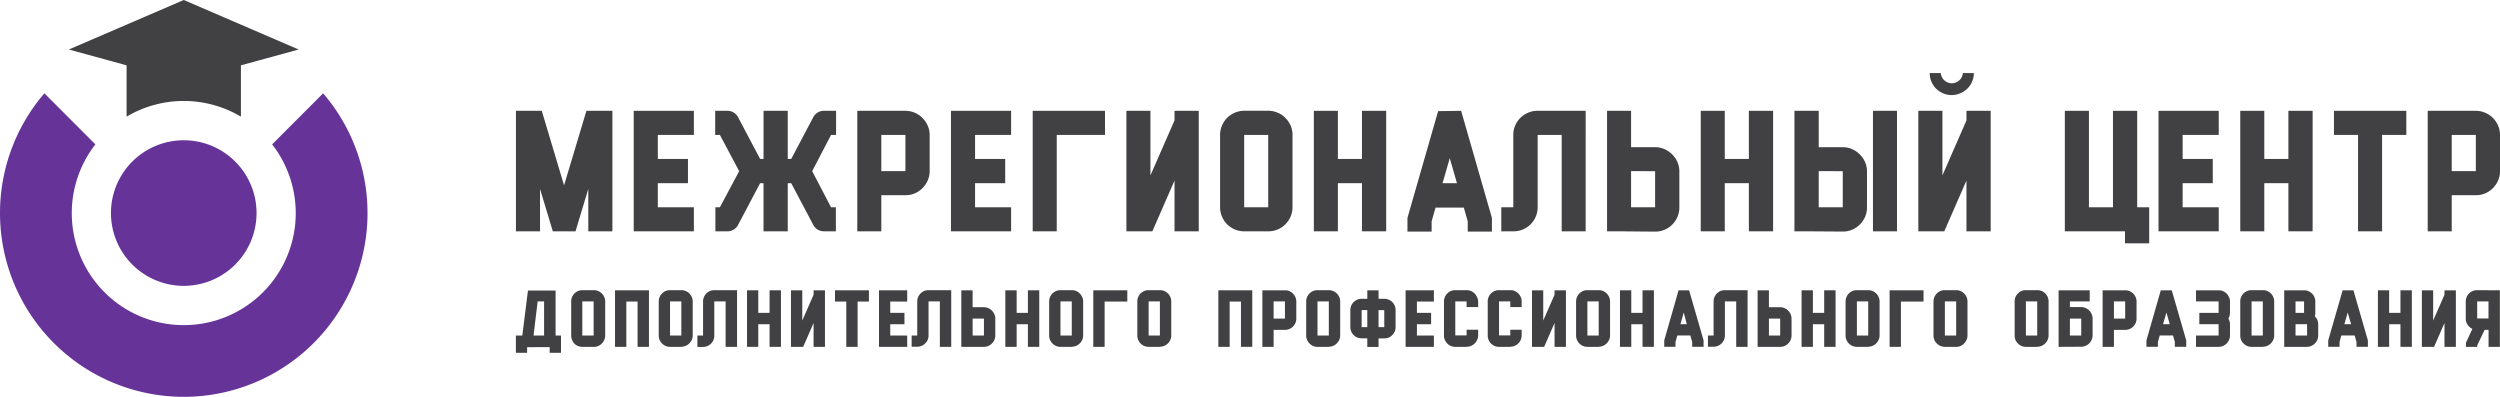 <svg xmlns="http://www.w3.org/2000/svg" viewBox="0 0 315 50"><defs><style>.a{fill:#639;}.b{fill:#414042;}</style></defs><title>logo</title><path class="a" d="M23.153,17.673a9.172,9.172,0,1,1-9.172,9.172h0A9.172,9.172,0,0,1,23.153,17.673Z" transform="translate(0)"/><path class="b" d="M23.153,0l14.475,6.238L30.355,8.231v6.467a14.058,14.058,0,0,0-7.149-1.975H23.1A14.058,14.058,0,0,0,15.951,14.698V8.231L8.672,6.238Z" transform="translate(0)"/><path class="a" d="M40.715,11.759a23.153,23.153,0,1,1-35.123,0l6.426,6.432a14.11,14.11,0,1,0,22.271,0Z" transform="translate(0)"/><polygon class="b" points="77.161 29.145 74.125 29.145 74.125 23.81 72.514 29.145 69.656 29.145 68.044 23.81 68.044 29.145 65.008 29.145 65.008 13.964 68.263 13.964 71.072 23.356 73.89 13.964 77.161 13.964 77.161 29.145 77.161 29.145"/><polygon class="b" points="87.428 17 82.885 17 82.885 20.028 86.683 20.028 86.683 23.081 82.885 23.081 82.885 26.117 87.428 26.117 87.428 29.145 79.849 29.145 79.849 13.964 87.428 13.964 87.428 17 87.428 17"/><path class="b" d="M104.714,17l-2.38,4.566,2.38,4.55h.607v3.028h-1.514a1.498,1.498,0,0,1-1.336-.81L99.694,23.081h-.437v6.064H96.204V23.081h-.429l-2.777,5.255a1.441,1.441,0,0,1-.551.591,1.474,1.474,0,0,1-.81.219h-1.498V26.117h.567l2.429-4.55-2.429-4.566h-.591V13.964H91.638a1.474,1.474,0,0,1,.81.219,1.49,1.49,0,0,1,.551.591l2.777,5.255h.429V13.964h3.052v6.064h.437l2.777-5.255a1.49,1.49,0,0,1,.551-.591,1.449,1.449,0,0,1,.81-.219h1.514V17Z" transform="translate(0)"/><path class="b" d="M111.046,29.145h-3.028V13.964h6.064a2.915,2.915,0,0,1,1.182.243,3.012,3.012,0,0,1,.964.648,3.174,3.174,0,0,1,.656.964,2.769,2.769,0,0,1,.251,1.182v4.566a2.793,2.793,0,0,1-.251,1.182,3.174,3.174,0,0,1-.656.964,3.012,3.012,0,0,1-.964.648,2.907,2.907,0,0,1-1.182.235h-3.036Zm0-7.578h3.036V17h-3.036Z" transform="translate(0)"/><polygon class="b" points="127.401 17 122.859 17 122.859 20.028 126.656 20.028 126.656 23.081 122.859 23.081 122.859 26.117 127.401 26.117 127.401 29.145 119.822 29.145 119.822 13.964 127.401 13.964 127.401 17 127.401 17"/><polygon class="b" points="133.149 29.145 130.121 29.145 130.121 13.964 139.23 13.964 139.23 17 133.149 17 133.149 29.145 133.149 29.145"/><polygon class="b" points="147.991 13.964 151.043 13.964 151.043 29.145 147.991 29.145 147.991 22.749 145.197 29.145 141.926 29.145 141.926 13.964 144.954 13.964 144.954 22.101 147.991 15.17 147.991 13.964 147.991 13.964"/><path class="b" d="M159.795,29.145H156.767a3.02,3.02,0,0,1-1.182-.235,3.149,3.149,0,0,1-.964-.648,3.012,3.012,0,0,1-.648-.964,2.939,2.939,0,0,1-.243-1.182V17a2.891,2.891,0,0,1,.243-1.182,3.02,3.02,0,0,1,1.619-1.619,2.891,2.891,0,0,1,1.182-.243h3.028a2.891,2.891,0,0,1,1.182.243,2.931,2.931,0,0,1,.964.648,3.239,3.239,0,0,1,.664.964,2.89,2.89,0,0,1,.243,1.182v9.125a2.939,2.939,0,0,1-.243,1.182,3.238,3.238,0,0,1-.656.964,3.06,3.06,0,0,1-.964.648,3.02,3.02,0,0,1-1.182.235Zm-3.028-3.028h3.028V17H156.767Z" transform="translate(0)"/><polygon class="b" points="171.608 13.964 174.661 13.964 174.661 29.145 171.608 29.145 171.608 23.081 168.572 23.081 168.572 29.145 165.544 29.145 165.544 13.964 168.572 13.964 168.572 20.028 171.608 20.028 171.608 13.964 171.608 13.964"/><path class="b" d="M184.102,13.964l3.878,13.489v1.733h-3.044V27.89l-.494-1.733H180.879l-.494,1.733v1.295h-3.044V27.453l3.862-13.449Zm-2.34,9.117h1.814l-.907-3.15-.907,3.15Z" transform="translate(0)"/><path class="b" d="M199.793,29.145h-3.02V17h-3.028v9.117a2.939,2.939,0,0,1-.243,1.182,3.012,3.012,0,0,1-.648.964,3.15,3.15,0,0,1-.964.648,3.02,3.02,0,0,1-1.182.235H189.162V26.117H190.676V17a2.971,2.971,0,0,1,.891-2.146,2.931,2.931,0,0,1,.964-.648,2.89,2.89,0,0,1,1.182-.243h6.081Z" transform="translate(0)"/><path class="b" d="M204.003,29.145H202.489V13.964h3.028v4.583h3.028a2.89,2.89,0,0,1,1.182.243,3.392,3.392,0,0,1,.972.664,3.174,3.174,0,0,1,.656.964,2.891,2.891,0,0,1,.243,1.182V26.149a2.939,2.939,0,0,1-.243,1.182,3.022,3.022,0,0,1-2.801,1.854Zm1.514-7.578v4.55h3.028V21.567Z" transform="translate(0)"/><polygon class="b" points="220.358 13.964 223.411 13.964 223.411 29.145 220.358 29.145 220.358 23.081 217.322 23.081 217.322 29.145 214.294 29.145 214.294 13.964 217.322 13.964 217.322 20.028 220.358 20.028 220.358 13.964 220.358 13.964"/><path class="b" d="M227.621,29.145h-1.522V13.964h3.061v4.583h3.028a2.89,2.89,0,0,1,1.182.243,3.232,3.232,0,0,1,1.627,1.627,2.891,2.891,0,0,1,.243,1.182V26.149a2.939,2.939,0,0,1-.243,1.182,3.239,3.239,0,0,1-.664.963,3.061,3.061,0,0,1-.964.648,3.02,3.02,0,0,1-1.182.235Zm1.538-7.578v4.55h3.028V21.567Zm9.862,7.578h-3.028V13.964H239.021Z" transform="translate(0)"/><polygon class="b" points="247.774 13.964 250.826 13.964 250.826 29.145 247.774 29.145 247.774 22.749 244.98 29.145 241.709 29.145 241.709 13.964 244.745 13.964 244.745 22.101 247.774 15.17 247.774 13.964 247.774 13.964"/><path class="b" d="M245.911,11.98a2.696,2.696,0,0,1-1.077-.219,2.737,2.737,0,0,1-1.474-1.474,2.696,2.696,0,0,1-.219-1.077h1.401a1.393,1.393,0,0,0,2.777,0h1.385a2.696,2.696,0,0,1-.219,1.077,2.737,2.737,0,0,1-1.514,1.474,2.704,2.704,0,0,1-1.085.219Z" transform="translate(0)"/><path class="b" d="M69.971,42.278h.713v2.178h-1.425v-.713H66.417v.713H65V42.278h.81l.713-5.668h3.482V42.278Zm-2.227-4.299L67.227,42.278h1.328V37.979Z" transform="translate(0)"/><path class="b" d="M74.797,43.703h-1.425a1.433,1.433,0,0,1-.559-.113,1.449,1.449,0,0,1-.453-.308,1.344,1.344,0,0,1-.275-.445,1.393,1.393,0,0,1-.113-.551V37.979a1.393,1.393,0,0,1,.113-.551,1.425,1.425,0,0,1,.3-.453,1.619,1.619,0,0,1,.453-.308,1.433,1.433,0,0,1,.559-.105h1.425a1.393,1.393,0,0,1,.551.105,1.62,1.62,0,0,1,.453.308,1.449,1.449,0,0,1,.308.453,1.271,1.271,0,0,1,.121.551v4.283a1.271,1.271,0,0,1-.121.575,1.36,1.36,0,0,1-.308.453,1.449,1.449,0,0,1-.453.308,1.393,1.393,0,0,1-.551.113Zm-1.425-1.425h1.425V37.979h-1.425V42.278Z" transform="translate(0)"/><polygon class="b" points="81.768 43.703 80.335 43.703 80.335 37.995 78.918 37.995 78.918 43.703 77.493 43.703 77.493 36.578 81.768 36.578 81.768 43.703 81.768 43.703"/><path class="b" d="M85.849,43.703h-1.425a1.393,1.393,0,0,1-.551-.113,1.457,1.457,0,0,1-.761-.761,1.393,1.393,0,0,1-.113-.551V37.979a1.393,1.393,0,0,1,.113-.551,1.449,1.449,0,0,1,.308-.453,1.498,1.498,0,0,1,.453-.308,1.393,1.393,0,0,1,.551-.105h1.425a1.393,1.393,0,0,1,.551.105,1.498,1.498,0,0,1,.453.308,1.619,1.619,0,0,1,.316.453,1.392,1.392,0,0,1,.113.551v4.283a1.392,1.392,0,0,1-.113.551,1.514,1.514,0,0,1-.316.453,1.36,1.36,0,0,1-.453.308,1.393,1.393,0,0,1-.551.113Zm-1.425-1.425h1.425V37.979h-1.425V42.278Z" transform="translate(0)"/><path class="b" d="M92.861,43.703H91.427V37.979h-1.425v4.283a1.393,1.393,0,0,1-.105.575,1.36,1.36,0,0,1-.308.453,1.417,1.417,0,0,1-.445.308,1.465,1.465,0,0,1-.559.113H87.873V42.278h.713V37.979a1.392,1.392,0,0,1,.113-.551,1.425,1.425,0,0,1,.3-.453,1.62,1.62,0,0,1,.453-.308,1.433,1.433,0,0,1,.559-.105h2.858v7.125Z" transform="translate(0)"/><polygon class="b" points="96.966 36.578 98.399 36.578 98.399 43.703 96.966 43.703 96.966 40.853 95.541 40.853 95.541 43.703 94.124 43.703 94.124 36.578 95.541 36.578 95.541 39.42 96.966 39.42 96.966 36.578 96.966 36.578"/><polygon class="b" points="102.512 36.578 103.945 36.578 103.945 43.703 102.512 43.703 102.512 40.699 101.2 43.703 99.662 43.703 99.662 36.578 101.087 36.578 101.087 40.391 102.512 37.137 102.512 36.578 102.512 36.578"/><polygon class="b" points="109.483 36.578 109.483 37.995 108.058 37.995 108.058 43.703 106.633 43.703 106.633 37.995 105.208 37.995 105.208 36.578 109.483 36.578 109.483 36.578"/><polygon class="b" points="114.309 37.995 112.171 37.995 112.171 39.42 113.96 39.42 113.96 40.853 112.171 40.853 112.171 42.278 114.309 42.278 114.309 43.703 110.754 43.703 110.754 36.578 114.309 36.578 114.309 37.995 114.309 37.995"/><path class="b" d="M119.855,43.703h-1.433V37.979h-1.425v4.283a1.392,1.392,0,0,1-.105.551,1.498,1.498,0,0,1-.308.453,1.449,1.449,0,0,1-.453.308,1.409,1.409,0,0,1-.559.113h-.704V42.278h.704V37.979a1.392,1.392,0,0,1,.113-.551,1.449,1.449,0,0,1,.308-.453,1.498,1.498,0,0,1,.453-.308,1.393,1.393,0,0,1,.551-.105h2.858V43.703Z" transform="translate(0)"/><path class="b" d="M121.838,43.703h-.713V36.578h1.425v2.129h1.425a1.271,1.271,0,0,1,.551.121,1.36,1.36,0,0,1,.453.308,1.449,1.449,0,0,1,.308.453,1.271,1.271,0,0,1,.121.551V42.278a1.271,1.271,0,0,1-.121.551,1.457,1.457,0,0,1-.761.761,1.393,1.393,0,0,1-.551.113Zm.713-3.563V42.278h1.425V40.14Z" transform="translate(0)"/><polygon class="b" points="129.514 36.578 130.947 36.578 130.947 43.703 129.514 43.703 129.514 40.853 128.097 40.853 128.097 43.703 126.672 43.703 126.672 36.578 128.097 36.578 128.097 39.42 129.514 39.42 129.514 36.578 129.514 36.578"/><path class="b" d="M135.06,43.703H133.619a1.393,1.393,0,0,1-.551-.113,1.457,1.457,0,0,1-.761-.761,1.392,1.392,0,0,1-.113-.551V37.979a1.392,1.392,0,0,1,.113-.551,1.449,1.449,0,0,1,.308-.453,1.498,1.498,0,0,1,.453-.308,1.393,1.393,0,0,1,.551-.105h1.425a1.458,1.458,0,0,1,.559.105,1.562,1.562,0,0,1,.445.308,1.619,1.619,0,0,1,.316.453,1.392,1.392,0,0,1,.113.551v4.283a1.392,1.392,0,0,1-.113.551,1.514,1.514,0,0,1-.316.453,1.417,1.417,0,0,1-.445.308,1.466,1.466,0,0,1-.559.113Zm-1.441-1.425h1.425V37.979h-1.425V42.278Z" transform="translate(0)"/><polygon class="b" points="139.181 43.703 137.756 43.703 137.756 36.578 142.04 36.578 142.04 37.995 139.181 37.995 139.181 43.703 139.181 43.703"/><path class="b" d="M146.145,43.703H144.728a1.409,1.409,0,0,1-.559-.113,1.449,1.449,0,0,1-.453-.308,1.344,1.344,0,0,1-.3-.453,1.263,1.263,0,0,1-.113-.551V37.979a1.263,1.263,0,0,1,.113-.551,1.425,1.425,0,0,1,.3-.453,1.619,1.619,0,0,1,.453-.308,1.401,1.401,0,0,1,.559-.105h1.417a1.401,1.401,0,0,1,.559.105,1.619,1.619,0,0,1,.453.308,1.449,1.449,0,0,1,.308.453,1.263,1.263,0,0,1,.113.551v4.283a1.263,1.263,0,0,1-.113.551,1.36,1.36,0,0,1-.308.453,1.449,1.449,0,0,1-.453.308,1.409,1.409,0,0,1-.559.113Zm-1.417-1.425h1.417V37.979H144.728V42.278Z" transform="translate(0)"/><polygon class="b" points="157.787 43.703 156.362 43.703 156.362 37.995 154.937 37.995 154.937 43.703 153.512 43.703 153.512 36.578 157.787 36.578 157.787 43.703 157.787 43.703"/><path class="b" d="M160.476,43.703h-1.417V36.578h2.842a1.433,1.433,0,0,1,.559.105,1.457,1.457,0,0,1,.761.761,1.392,1.392,0,0,1,.113.551v2.146a1.433,1.433,0,0,1-.113.559,1.619,1.619,0,0,1-.308.453,1.457,1.457,0,0,1-1.012.413h-1.425Zm0-3.563h1.425v-2.162h-1.425v2.162Z" transform="translate(0)"/><path class="b" d="M167.447,43.703h-1.441a1.393,1.393,0,0,1-.551-.113,1.457,1.457,0,0,1-.761-.761,1.392,1.392,0,0,1-.113-.551V37.979a1.392,1.392,0,0,1,.113-.551,1.449,1.449,0,0,1,.308-.453,1.498,1.498,0,0,1,.453-.308,1.393,1.393,0,0,1,.551-.105h1.425a1.393,1.393,0,0,1,.551.105,1.498,1.498,0,0,1,.453.308,1.619,1.619,0,0,1,.316.453,1.392,1.392,0,0,1,.113.551v4.283a1.392,1.392,0,0,1-.113.551,1.514,1.514,0,0,1-.316.453,1.36,1.36,0,0,1-.453.308,1.393,1.393,0,0,1-.551.113Zm-1.441-1.425h1.425V37.979h-1.425V42.278Z" transform="translate(0)"/><path class="b" d="M174.418,37.647a1.409,1.409,0,0,1,.559.113,1.425,1.425,0,0,1,.453.3,1.619,1.619,0,0,1,.308.453,1.457,1.457,0,0,1,.105.559v2.146a1.393,1.393,0,0,1-.105.551,1.619,1.619,0,0,1-.308.453,1.45,1.45,0,0,1-.453.308,1.401,1.401,0,0,1-.559.105h-.721V43.711h-1.417V42.626H171.568a1.433,1.433,0,0,1-.559-.105,1.449,1.449,0,0,1-.453-.308,1.425,1.425,0,0,1-.3-.453,1.393,1.393,0,0,1-.113-.551V39.072a1.466,1.466,0,0,1,.113-.559,1.425,1.425,0,0,1,1.312-.866h.713V36.578h1.417v1.069Zm-2.138,3.571V39.072H171.568v2.146Zm2.138-2.138h-.721v2.138h.721V39.08Z" transform="translate(0)"/><polygon class="b" points="180.669 37.995 178.531 37.995 178.531 39.42 180.32 39.42 180.32 40.853 178.531 40.853 178.531 42.278 180.669 42.278 180.669 43.703 177.106 43.703 177.106 36.578 180.669 36.578 180.669 37.995 180.669 37.995"/><path class="b" d="M184.79,43.703h-1.425a1.465,1.465,0,0,1-.559-.113,1.417,1.417,0,0,1-.445-.308,1.36,1.36,0,0,1-.308-.453,1.392,1.392,0,0,1-.113-.551V37.979a1.392,1.392,0,0,1,.113-.551,1.449,1.449,0,0,1,.308-.453,1.562,1.562,0,0,1,.445-.308,1.458,1.458,0,0,1,.559-.105h1.425a1.393,1.393,0,0,1,.551.105,1.498,1.498,0,0,1,.453.308,1.449,1.449,0,0,1,.308.453,1.271,1.271,0,0,1,.146.551v.713h-1.457v-.713h-1.425v4.283h1.425v-.713h1.457v.713a1.271,1.271,0,0,1-.121.551,1.457,1.457,0,0,1-.761.761,1.393,1.393,0,0,1-.551.113Z" transform="translate(0)"/><path class="b" d="M190.295,43.703h-1.417a1.409,1.409,0,0,1-.559-.113,1.449,1.449,0,0,1-.453-.308,1.344,1.344,0,0,1-.3-.453,1.263,1.263,0,0,1-.113-.551V37.979a1.263,1.263,0,0,1,.113-.551,1.425,1.425,0,0,1,.3-.453,1.619,1.619,0,0,1,.453-.308,1.401,1.401,0,0,1,.559-.105h1.417a1.401,1.401,0,0,1,.559.105,1.619,1.619,0,0,1,.453.308,1.449,1.449,0,0,1,.308.453,1.263,1.263,0,0,1,.113.551v.713h-1.433v-.713h-1.417v4.283h1.417v-.713h1.433v.713a1.263,1.263,0,0,1-.113.551,1.36,1.36,0,0,1-.308.453,1.449,1.449,0,0,1-.453.308,1.409,1.409,0,0,1-.559.113Z" transform="translate(0)"/><polygon class="b" points="195.874 36.578 197.307 36.578 197.307 43.703 195.874 43.703 195.874 40.699 194.562 43.703 193.032 43.703 193.032 36.578 194.449 36.578 194.449 40.391 195.874 37.137 195.874 36.578 195.874 36.578"/><path class="b" d="M201.42,43.703h-1.409a1.465,1.465,0,0,1-.559-.113,1.417,1.417,0,0,1-.445-.308,1.36,1.36,0,0,1-.308-.453,1.393,1.393,0,0,1-.113-.551V37.979a1.393,1.393,0,0,1,.113-.551,1.449,1.449,0,0,1,.308-.453,1.562,1.562,0,0,1,.445-.308,1.458,1.458,0,0,1,.559-.105h1.425a1.393,1.393,0,0,1,.551.105,1.498,1.498,0,0,1,.453.308,1.449,1.449,0,0,1,.308.453,1.271,1.271,0,0,1,.121.551v4.283a1.271,1.271,0,0,1-.121.551,1.457,1.457,0,0,1-.761.761,1.393,1.393,0,0,1-.551.113Zm-1.409-1.425h1.425V37.979h-1.425V42.278Z" transform="translate(0)"/><polygon class="b" points="206.958 36.578 208.391 36.578 208.391 43.703 206.958 43.703 206.958 40.853 205.541 40.853 205.541 43.703 204.116 43.703 204.116 36.578 205.541 36.578 205.541 39.42 206.958 39.42 206.958 36.578 206.958 36.578"/><path class="b" d="M212.828,36.578l1.822,6.307v.81h-1.433v-.615l-.235-.81h-1.636l-.235.81v.615H209.695v-.81l1.806-6.307Zm-1.101,4.275h.81l-.381-1.474Z" transform="translate(0)"/><path class="b" d="M220.196,43.703h-1.433V37.979h-1.425v4.283a1.393,1.393,0,0,1-.113.551,1.36,1.36,0,0,1-.308.453,1.328,1.328,0,0,1-.445.308,1.466,1.466,0,0,1-.559.113h-.713V42.278h.713V37.979a1.393,1.393,0,0,1,.113-.551,1.425,1.425,0,0,1,.3-.453,1.619,1.619,0,0,1,.453-.308,1.433,1.433,0,0,1,.559-.105h2.858V43.703Z" transform="translate(0)"/><path class="b" d="M222.172,43.703h-.713V36.578h1.425v2.129h1.417a1.312,1.312,0,0,1,.559.121,1.449,1.449,0,0,1,.453.308,1.619,1.619,0,0,1,.308.453,1.393,1.393,0,0,1,.113.551V42.278a1.393,1.393,0,0,1-.113.551,1.498,1.498,0,0,1-.308.453,1.449,1.449,0,0,1-.453.308,1.433,1.433,0,0,1-.559.113Zm.713-3.563V42.278h1.417V40.14Z" transform="translate(0)"/><polygon class="b" points="229.848 36.578 231.281 36.578 231.281 43.703 229.848 43.703 229.848 40.853 228.423 40.853 228.423 43.703 226.998 43.703 226.998 36.578 228.423 36.578 228.423 39.42 229.848 39.42 229.848 36.578 229.848 36.578"/><path class="b" d="M235.394,43.703h-1.425a1.465,1.465,0,0,1-.559-.113,1.449,1.449,0,0,1-.453-.308,1.344,1.344,0,0,1-.3-.453,1.393,1.393,0,0,1-.113-.551V37.979a1.393,1.393,0,0,1,.113-.551,1.425,1.425,0,0,1,.3-.453,1.619,1.619,0,0,1,.453-.308,1.458,1.458,0,0,1,.559-.105h1.425a1.393,1.393,0,0,1,.551.105,1.619,1.619,0,0,1,.453.308,1.449,1.449,0,0,1,.308.453,1.271,1.271,0,0,1,.121.551v4.283a1.271,1.271,0,0,1-.121.551,1.36,1.36,0,0,1-.308.453,1.449,1.449,0,0,1-.453.308,1.393,1.393,0,0,1-.551.113Zm-1.425-1.425h1.425V37.979h-1.425V42.278Z" transform="translate(0)"/><polygon class="b" points="239.515 43.703 238.09 43.703 238.09 36.578 242.365 36.578 242.365 37.995 239.515 37.995 239.515 43.703 239.515 43.703"/><path class="b" d="M246.478,43.703h-1.425a1.393,1.393,0,0,1-.551-.113,1.457,1.457,0,0,1-.769-.753,1.393,1.393,0,0,1-.113-.551V37.979a1.393,1.393,0,0,1,.113-.551,1.449,1.449,0,0,1,.308-.453,1.498,1.498,0,0,1,.453-.308,1.393,1.393,0,0,1,.551-.105h1.425a1.393,1.393,0,0,1,.551.105,1.498,1.498,0,0,1,.453.308,1.619,1.619,0,0,1,.316.453,1.393,1.393,0,0,1,.113.551v4.283a1.392,1.392,0,0,1-.121.575,1.514,1.514,0,0,1-.316.453,1.36,1.36,0,0,1-.453.308,1.393,1.393,0,0,1-.551.113Zm-1.425-1.425h1.425V37.979h-1.425V42.278Z" transform="translate(0)"/><path class="b" d="M256.688,43.703h-1.425a1.393,1.393,0,0,1-.551-.113,1.449,1.449,0,0,1-.453-.308,1.36,1.36,0,0,1-.308-.453,1.393,1.393,0,0,1-.105-.551V37.979a1.393,1.393,0,0,1,.105-.551,1.449,1.449,0,0,1,.308-.453,1.619,1.619,0,0,1,.453-.308,1.393,1.393,0,0,1,.551-.105h1.425a1.4,1.4,0,0,1,1.32.866,1.393,1.393,0,0,1,.113.551v4.283a1.393,1.393,0,0,1-.113.551,1.498,1.498,0,0,1-.308.453,1.449,1.449,0,0,1-.453.308,1.465,1.465,0,0,1-.559.113Zm-1.425-1.425h1.425V37.979h-1.425V42.278Z" transform="translate(0)"/><path class="b" d="M259.384,43.703V36.578h3.919v1.401H260.809v.713h1.425a1.271,1.271,0,0,1,.551.121,1.36,1.36,0,0,1,.453.308,1.449,1.449,0,0,1,.308.453,1.271,1.271,0,0,1,.121.551v2.138a1.271,1.271,0,0,1-.121.551,1.457,1.457,0,0,1-.761.761,1.393,1.393,0,0,1-.551.113Zm1.425-3.563V42.278h1.425V40.14Z" transform="translate(0)"/><path class="b" d="M266.355,43.703h-1.425V36.578h2.842a1.401,1.401,0,0,1,.559.105,1.619,1.619,0,0,1,.453.308,1.449,1.449,0,0,1,.308.453,1.263,1.263,0,0,1,.113.551V40.141a1.304,1.304,0,0,1-.113.559,1.449,1.449,0,0,1-.308.453,1.425,1.425,0,0,1-.453.3,1.409,1.409,0,0,1-.559.113H266.355Zm0-3.563h1.417v-2.162H266.355v2.162Z" transform="translate(0)"/><path class="b" d="M273.642,36.578l1.822,6.307v.81h-1.433v-.615l-.235-.81h-1.668l-.235.81v.615h-1.441v-.81l1.806-6.307Zm-1.101,4.275h.85l-.421-1.474Z" transform="translate(0)"/><path class="b" d="M280.978,39.42a1.498,1.498,0,0,1-.057.389,1.691,1.691,0,0,1-.138.332,1.571,1.571,0,0,1,.138.34,1.433,1.433,0,0,1,.057.372v1.425a1.271,1.271,0,0,1-.121.551,1.36,1.36,0,0,1-.308.453,1.449,1.449,0,0,1-.453.308,1.393,1.393,0,0,1-.551.113h-2.85V42.278h2.85V40.853h-2.429V39.42h2.429v-1.441h-2.85V36.578h2.85a1.393,1.393,0,0,1,.551.105,1.619,1.619,0,0,1,.453.308,1.449,1.449,0,0,1,.308.453,1.271,1.271,0,0,1,.121.534v1.441Z" transform="translate(0)"/><path class="b" d="M285.115,43.703h-1.417a1.409,1.409,0,0,1-.559-.113,1.449,1.449,0,0,1-.453-.308,1.498,1.498,0,0,1-.308-.453,1.392,1.392,0,0,1-.105-.551V37.979a1.392,1.392,0,0,1,.105-.551,1.457,1.457,0,0,1,.761-.761,1.401,1.401,0,0,1,.559-.105h1.417a1.401,1.401,0,0,1,.559.105,1.457,1.457,0,0,1,.761.761,1.393,1.393,0,0,1,.113.551v4.283a1.393,1.393,0,0,1-.113.551,1.498,1.498,0,0,1-.308.453,1.449,1.449,0,0,1-.453.308,1.409,1.409,0,0,1-.559.113Zm-1.417-1.425h1.417V37.979h-1.417V42.278Z" transform="translate(0)"/><path class="b" d="M287.811,43.703V36.578h2.502a1.393,1.393,0,0,1,.551.105,1.619,1.619,0,0,1,.453.308,1.449,1.449,0,0,1,.308.453,1.393,1.393,0,0,1,.105.551v1.425a1.223,1.223,0,0,1-.065.429,1.514,1.514,0,0,1,.316.453,1.393,1.393,0,0,1,.113.551v1.425a1.393,1.393,0,0,1-.113.551,1.514,1.514,0,0,1-.316.453,1.36,1.36,0,0,1-.453.308,1.393,1.393,0,0,1-.551.113Zm1.425-2.85v1.425h1.457V40.853Zm0-1.433h1.077v-1.441h-1.077v1.441Z" transform="translate(0)"/><path class="b" d="M296.531,36.578l1.822,6.307v.81h-1.433v-.615l-.235-.81h-1.676l-.227.81v.615h-1.425v-.81l1.814-6.307Zm-1.101,4.275H296.24l-.429-1.474-.421,1.474Z" transform="translate(0)"/><polygon class="b" points="302.458 36.578 303.891 36.578 303.891 43.703 302.458 43.703 302.458 40.853 301.033 40.853 301.033 43.703 299.616 43.703 299.616 36.578 301.033 36.578 301.033 39.42 302.458 39.42 302.458 36.578 302.458 36.578"/><polygon class="b" points="308.004 36.578 309.438 36.578 309.438 43.703 308.004 43.703 308.004 40.699 306.693 43.703 305.154 43.703 305.154 36.578 306.579 36.578 306.579 40.391 308.004 37.137 308.004 36.578 308.004 36.578"/><path class="b" d="M314.984,36.578v7.125h-1.425V41.566h-.502l-.923,1.943V43.703h-1.425v-.518l.81-1.749a1.425,1.425,0,0,1-.599-.518,1.352,1.352,0,0,1-.235-.81V37.979a1.393,1.393,0,0,1,.113-.551,1.425,1.425,0,0,1,.3-.453,1.619,1.619,0,0,1,.453-.308,1.433,1.433,0,0,1,.559-.105Zm-1.433,1.401h-1.425V40.124h1.425Z" transform="translate(0)"/><polygon class="b" points="269.286 26.117 270.8 26.117 270.8 30.659 267.748 30.659 267.748 29.145 260.169 29.145 260.169 13.964 263.206 13.964 263.206 26.117 266.234 26.117 266.234 13.964 269.286 13.964 269.286 26.117 269.286 26.117"/><polygon class="b" points="279.561 17 275.011 17 275.011 20.028 278.808 20.028 278.808 23.081 275.011 23.081 275.011 26.117 279.561 26.117 279.561 29.145 271.974 29.145 271.974 13.964 279.561 13.964 279.561 17 279.561 17"/><polygon class="b" points="288.338 13.964 291.39 13.964 291.39 29.145 288.338 29.145 288.338 23.081 285.301 23.081 285.301 29.145 282.273 29.145 282.273 13.964 285.301 13.964 285.301 20.028 288.338 20.028 288.338 13.964 288.338 13.964"/><polygon class="b" points="303.195 13.964 303.195 17 300.143 17 300.143 29.145 297.114 29.145 297.114 17 294.078 17 294.078 13.964 303.195 13.964 303.195 13.964"/><path class="b" d="M308.919,29.145H305.891V13.964h6.064a2.874,2.874,0,0,1,1.174.243,2.963,2.963,0,0,1,.972.648,3.174,3.174,0,0,1,.656.964,2.891,2.891,0,0,1,.243,1.182v4.566a2.915,2.915,0,0,1-.243,1.182,3.174,3.174,0,0,1-.656.964,2.963,2.963,0,0,1-.972.648,2.866,2.866,0,0,1-1.174.235h-3.036Zm0-7.578h3.036V17h-3.036Z" transform="translate(0)"/></svg>
